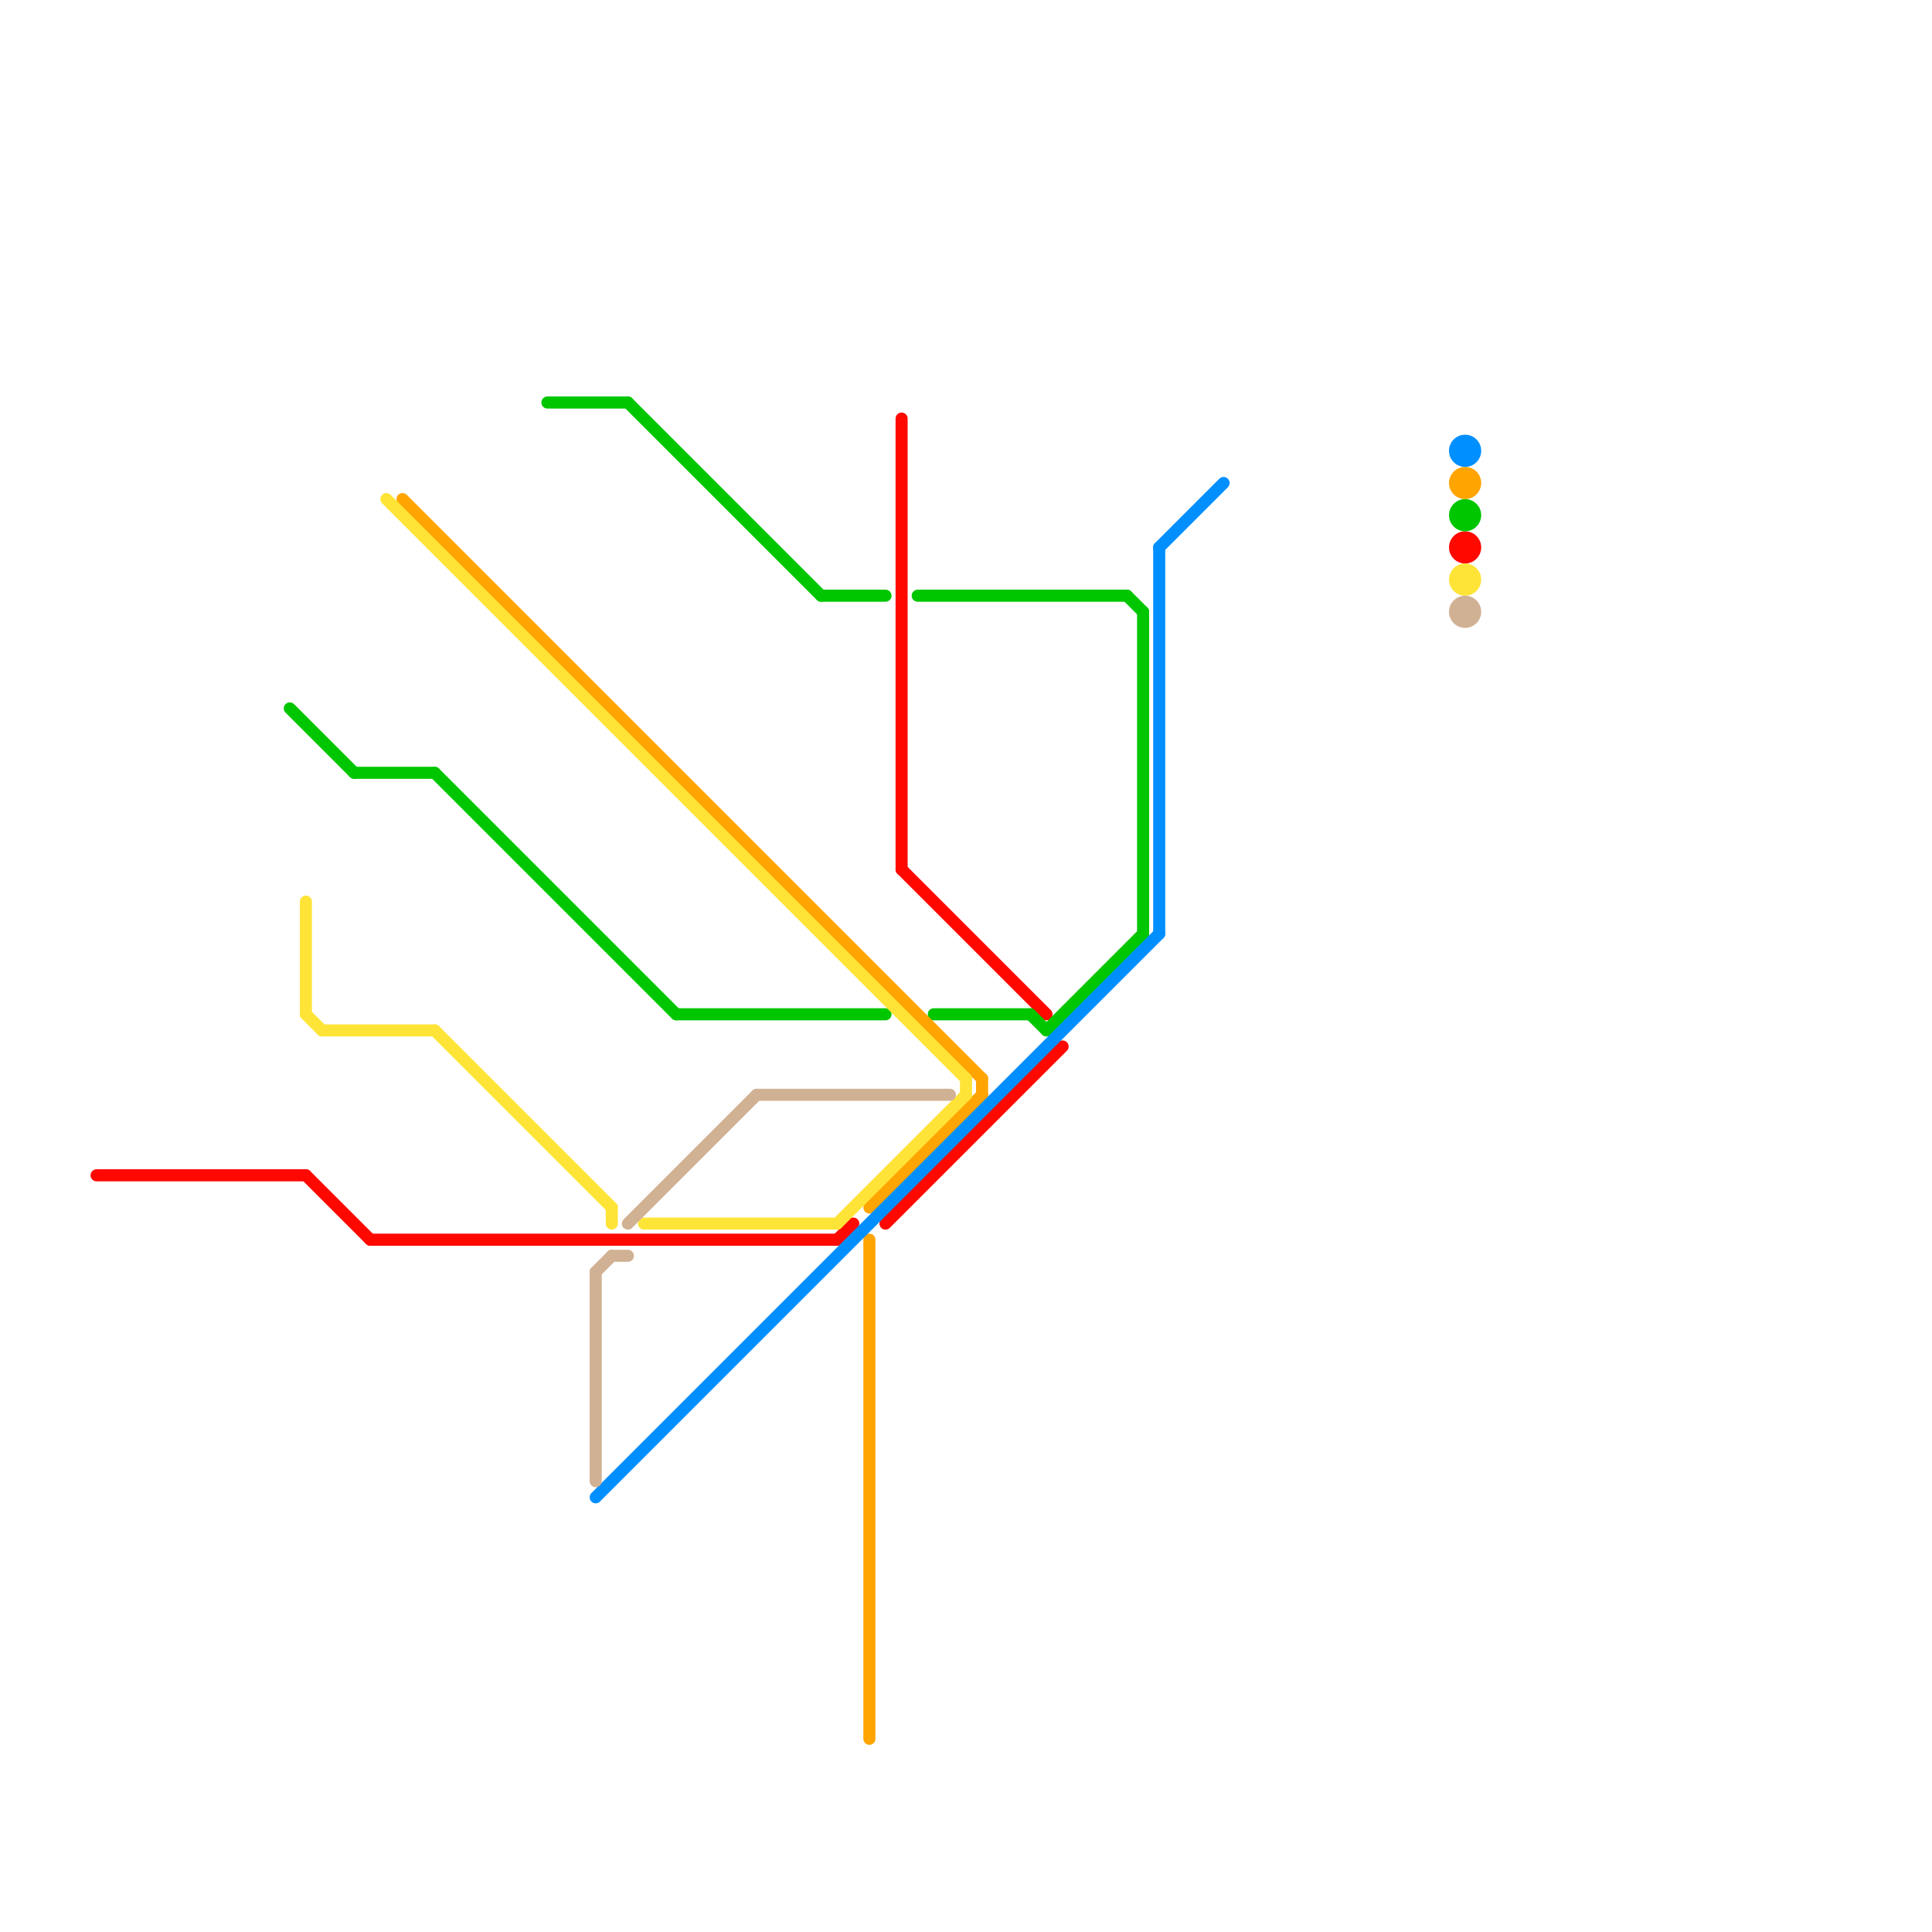 
<svg version="1.1" xmlns="http://www.w3.org/2000/svg" viewBox="0 0 120 120">
<style>text { font: 1px Helvetica; font-weight: 600; white-space: pre; dominant-baseline: central; } line { stroke-width: 0.75; fill: none; stroke-linecap: round; stroke-linejoin: round; } .c0 { stroke: #ff0800 } .c1 { stroke: #00c600 } .c2 { stroke: #ffa400 } .c3 { stroke: #008fff } .c4 { stroke: #ffe438 } .c5 { stroke: #d1b194 }</style><defs><g id="wm-xf"><circle r="1.2" fill="#000"/><circle r="0.9" fill="#fff"/><circle r="0.6" fill="#000"/><circle r="0.3" fill="#fff"/></g><g id="wm"><circle r="0.6" fill="#000"/><circle r="0.3" fill="#fff"/></g></defs><line class="c0" x1="6" y1="73" x2="19" y2="73"/><line class="c0" x1="55" y1="76" x2="66" y2="65"/><line class="c0" x1="56" y1="54" x2="65" y2="63"/><line class="c0" x1="56" y1="26" x2="56" y2="54"/><line class="c0" x1="19" y1="73" x2="23" y2="77"/><line class="c0" x1="52" y1="77" x2="53" y2="76"/><line class="c0" x1="23" y1="77" x2="52" y2="77"/><circle cx="91" cy="34" r="1" fill="#ff0800" /><line class="c1" x1="58" y1="63" x2="64" y2="63"/><line class="c1" x1="27" y1="48" x2="42" y2="63"/><line class="c1" x1="22" y1="48" x2="27" y2="48"/><line class="c1" x1="70" y1="37" x2="71" y2="38"/><line class="c1" x1="57" y1="37" x2="70" y2="37"/><line class="c1" x1="65" y1="64" x2="71" y2="58"/><line class="c1" x1="34" y1="25" x2="39" y2="25"/><line class="c1" x1="71" y1="38" x2="71" y2="58"/><line class="c1" x1="18" y1="44" x2="22" y2="48"/><line class="c1" x1="39" y1="25" x2="51" y2="37"/><line class="c1" x1="64" y1="63" x2="65" y2="64"/><line class="c1" x1="42" y1="63" x2="55" y2="63"/><line class="c1" x1="51" y1="37" x2="55" y2="37"/><circle cx="91" cy="32" r="1" fill="#00c600" /><line class="c2" x1="54" y1="77" x2="54" y2="108"/><line class="c2" x1="61" y1="67" x2="61" y2="68"/><line class="c2" x1="54" y1="75" x2="61" y2="68"/><line class="c2" x1="25" y1="31" x2="61" y2="67"/><circle cx="91" cy="30" r="1" fill="#ffa400" /><line class="c3" x1="72" y1="34" x2="72" y2="58"/><line class="c3" x1="37" y1="93" x2="72" y2="58"/><line class="c3" x1="72" y1="34" x2="76" y2="30"/><circle cx="91" cy="28" r="1" fill="#008fff" /><line class="c4" x1="40" y1="76" x2="52" y2="76"/><line class="c4" x1="52" y1="76" x2="60" y2="68"/><line class="c4" x1="60" y1="67" x2="60" y2="68"/><line class="c4" x1="27" y1="64" x2="38" y2="75"/><line class="c4" x1="20" y1="64" x2="27" y2="64"/><line class="c4" x1="38" y1="75" x2="38" y2="76"/><line class="c4" x1="19" y1="56" x2="19" y2="63"/><line class="c4" x1="24" y1="31" x2="60" y2="67"/><line class="c4" x1="19" y1="63" x2="20" y2="64"/><circle cx="91" cy="36" r="1" fill="#ffe438" /><line class="c5" x1="37" y1="79" x2="38" y2="78"/><line class="c5" x1="37" y1="79" x2="37" y2="92"/><line class="c5" x1="47" y1="68" x2="59" y2="68"/><line class="c5" x1="38" y1="78" x2="39" y2="78"/><line class="c5" x1="39" y1="76" x2="47" y2="68"/><circle cx="91" cy="38" r="1" fill="#d1b194" />
</svg>
